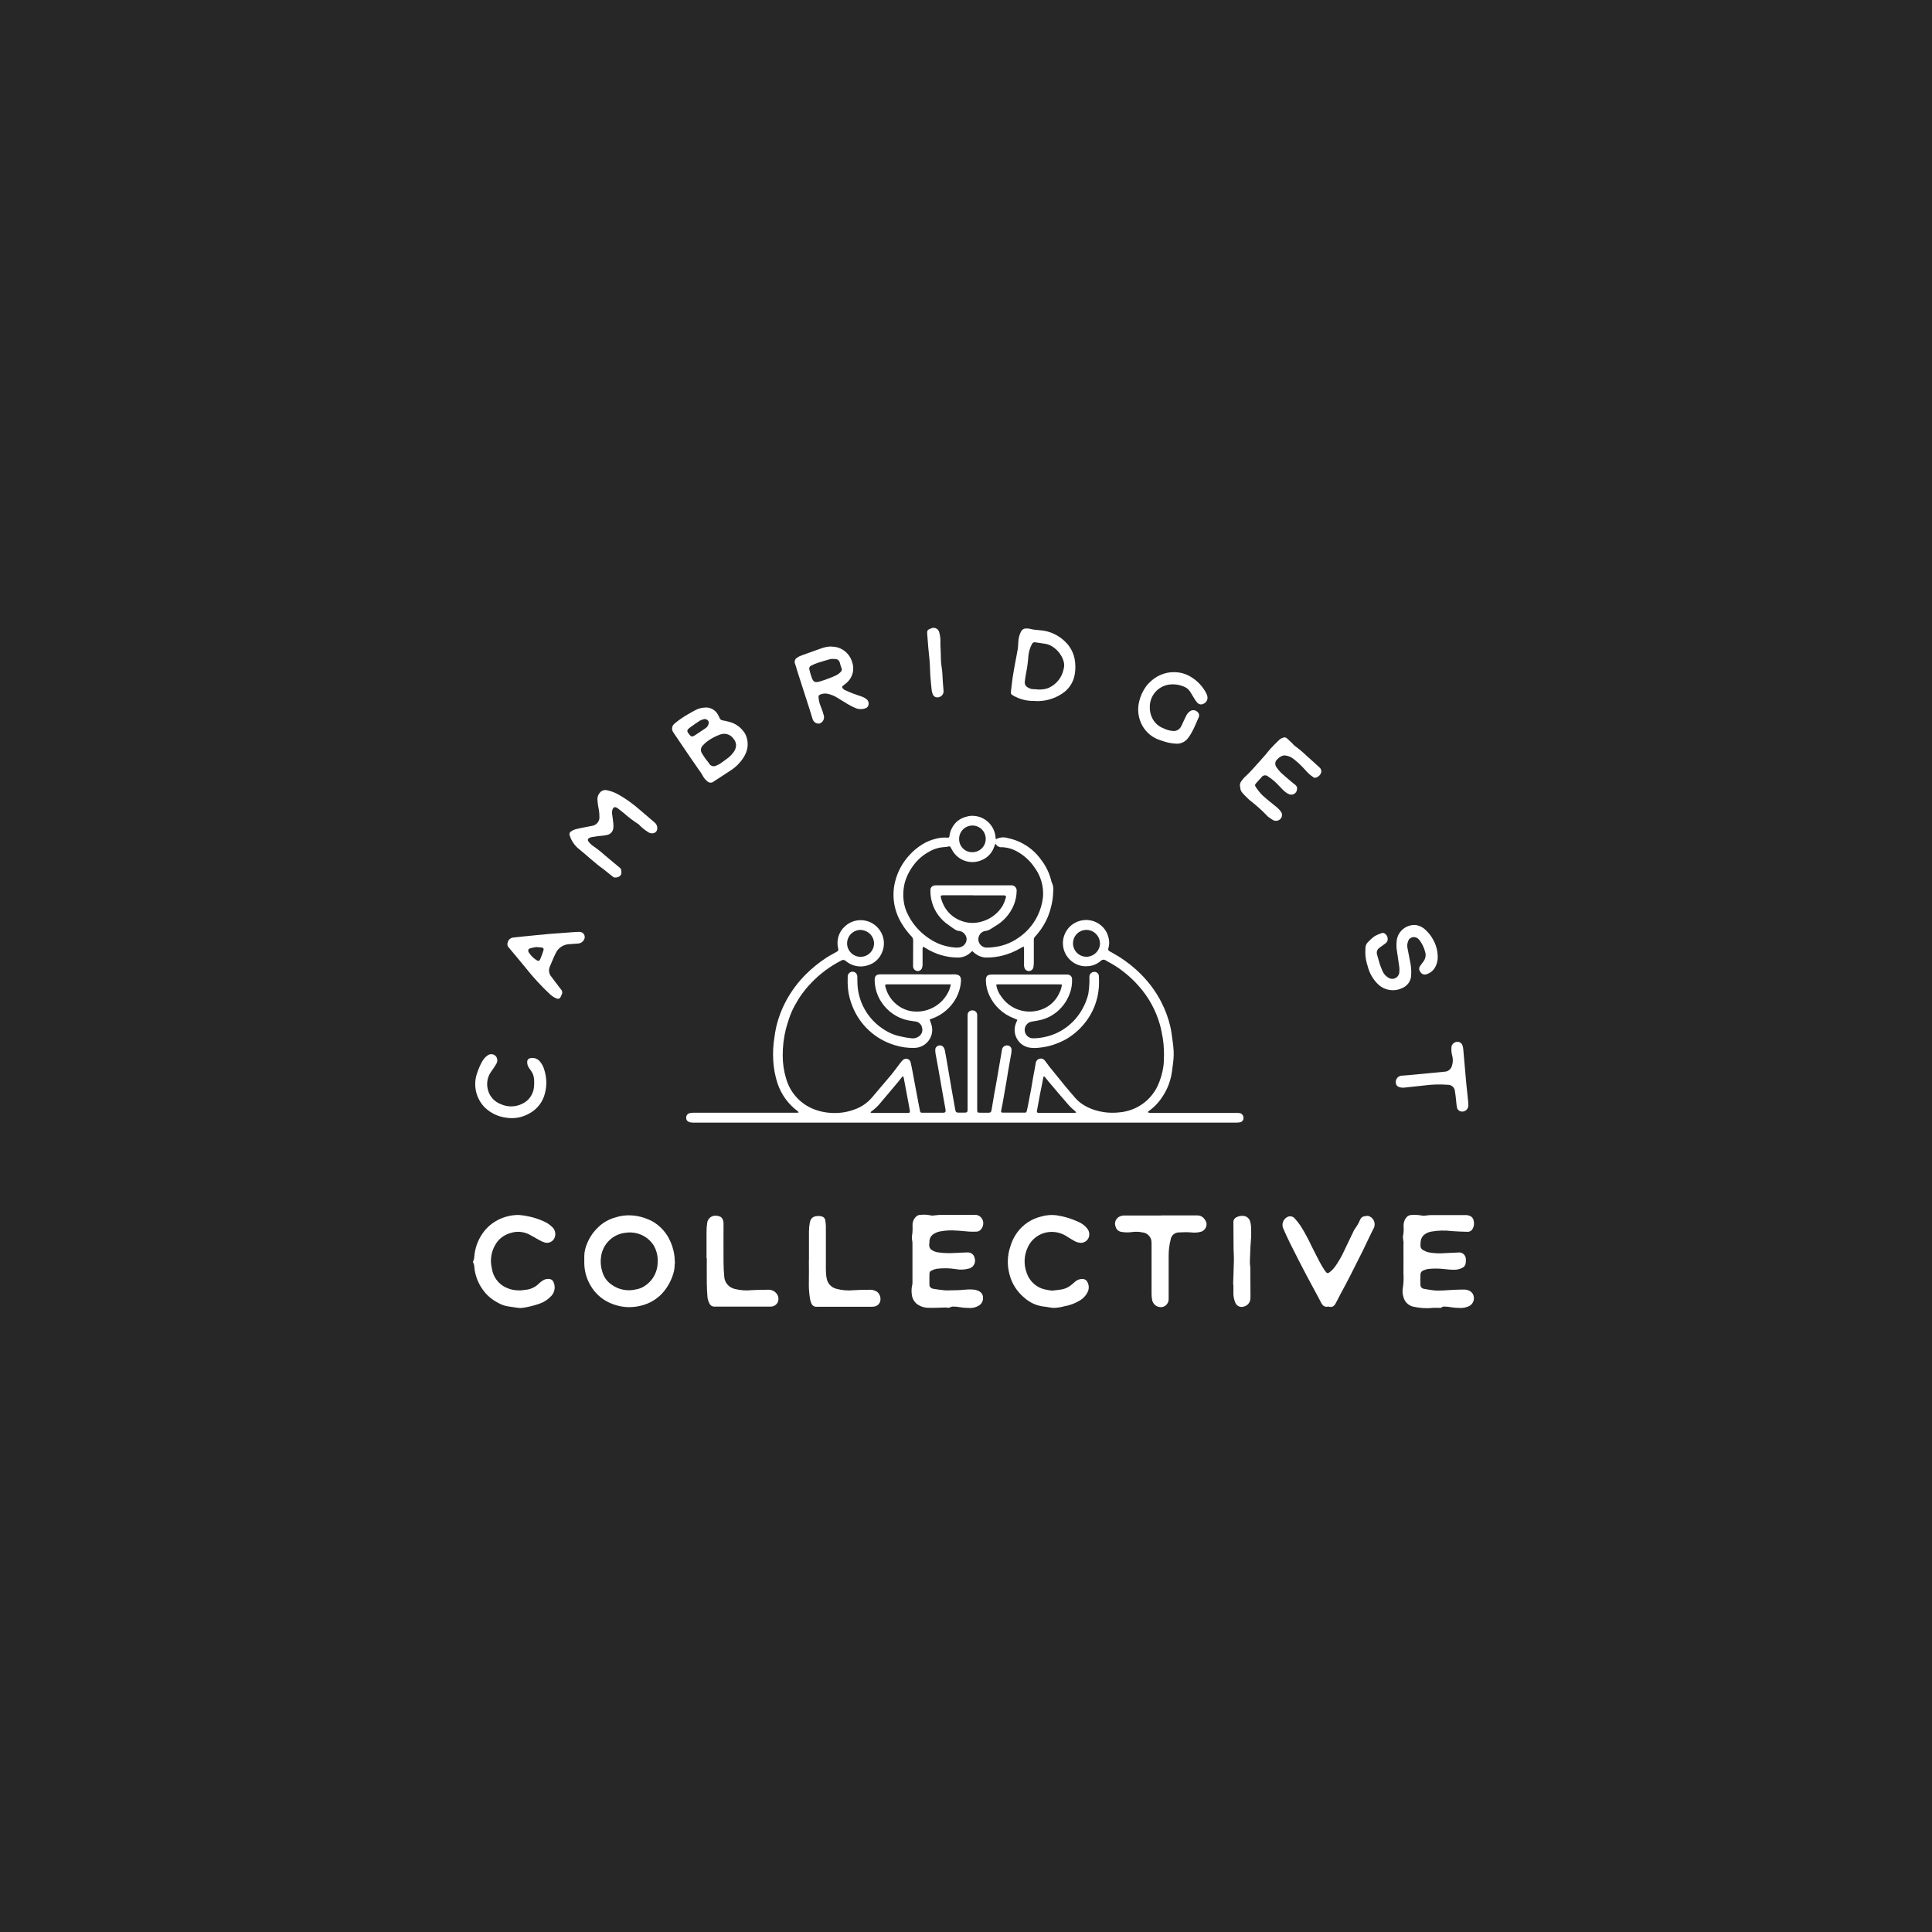 <?xml version="1.0" encoding="UTF-8"?>
<svg id="Layer_1" xmlns="http://www.w3.org/2000/svg" version="1.1" viewBox="0 0 219.36 219.36">
  <!-- Generator: Adobe Illustrator 29.6.1, SVG Export Plug-In . SVG Version: 2.1.1 Build 9)  -->
  <defs>
    <style>
      .st0 {
        fill: #fff;
      }

      .st1 {
        fill: #272727;
      }
    </style>
  </defs>
  <rect id="B552" class="st1" width="219.36" height="219.36"/>
  <g id="Group_6270">
    <g id="Group_5749">
      <path id="Path_4650" class="st0" d="M130.39,126.32c.07.02.13.03.2.04h9.85c.1,0,.19,0,.28.02.26.02.46.25.46.51.04.26-.15.51-.41.54,0,0-.02,0-.03,0-.1.02-.2.03-.31.03h-61.8c-.12,0-.24-.02-.36-.06-.23-.06-.38-.27-.36-.51,0-.23.15-.44.38-.5.13-.03.27-.05.41-.05,2.7,0,5.41,0,8.11,0h3.68c.07,0,.13-.02.2-.04-.04-.05-.09-.11-.14-.15-1.06-.79-1.85-1.89-2.27-3.14-.28-.85-.44-1.74-.49-2.64-.05-.87,0-1.74.14-2.6.05-.36.1-.72.18-1.07.25-1.11.66-2.19,1.21-3.19.59-1.06,1.32-2.03,2.18-2.89.68-.67,1.42-1.28,2.22-1.81.32-.22.67-.4,1-.59.09-.05.18-.1.27-.15.21-.13.22-.16.17-.4-.22-.9.07-1.86.76-2.48,1.06-1,2.73-.94,3.72.12.1.11.19.23.28.35.5.75.58,1.7.21,2.52-.29.69-.87,1.21-1.59,1.42-.87.29-1.83.1-2.53-.5-.12-.12-.32-.15-.47-.05-1.3.66-2.48,1.54-3.49,2.61-.71.74-1.31,1.57-1.79,2.47-.29.51-.52,1.05-.7,1.61-.11.36-.24.72-.33,1.09-.25,1-.37,2.02-.36,3.05,0,.88.13,1.76.39,2.6.44,1.53,1.54,2.78,3,3.4.76.32,1.57.48,2.39.49.79.02,1.57-.11,2.31-.38.81-.27,1.53-.76,2.07-1.41.7-.85,1.43-1.66,2.13-2.51.38-.46.72-.95,1.09-1.42.08-.1.16-.2.26-.29.21-.2.54-.2.74,0,.07.07.12.16.14.25.09.35.15.71.22,1.06.14.71.27,1.42.4,2.14.08.42.16.85.24,1.27.06.35.13.7.2,1.04.04.2.08.22.28.22.79,0,1.59,0,2.38,0,.21,0,.28-.11.25-.33-.12-.67-.24-1.34-.36-2.01-.16-.92-.32-1.84-.48-2.75-.1-.54-.2-1.08-.3-1.63-.02-.14-.03-.27-.03-.41-.01-.23.15-.44.38-.49.22-.07.46.02.58.22.05.09.09.18.12.28.07.35.13.7.19,1.04.2,1.13.39,2.26.58,3.39.14.78.28,1.56.42,2.35.05.27.12.33.4.33h.6c.34,0,.4-.05.4-.38v-10.72c0-.28.23-.51.51-.51.02,0,.04,0,.06,0,.29,0,.52.23.52.51,0,0,0,.01,0,.02,0,.27,0,.53,0,.8v9.85c0,.43,0,.44.43.44h.83c.25,0,.32-.06.37-.31.11-.61.2-1.23.31-1.84.1-.55.21-1.1.3-1.65.13-.74.25-1.48.38-2.22.06-.37.12-.73.19-1.1.02-.31.29-.54.6-.52.03,0,.05,0,.08.01.22.03.39.21.41.44.01.13,0,.26-.02.39-.12.71-.26,1.43-.38,2.14-.05.27-.08.55-.13.82-.15.9-.31,1.8-.47,2.7-.05.29-.11.58-.17.86-.04.22-.01.27.21.27.36,0,.73,0,1.09,0h1.32c.2,0,.22-.01.28-.2.04-.14.07-.28.1-.43.13-.69.27-1.39.4-2.08.08-.43.15-.87.22-1.3.1-.54.21-1.08.3-1.63.03-.25.22-.44.46-.49.22-.05.44.04.57.22.18.22.34.46.51.68.6.75,1.2,1.49,1.81,2.23.38.46.77.91,1.16,1.36.29.33.64.61,1.02.83.49.29,1.03.5,1.58.63.77.19,1.58.24,2.37.15,1.89-.15,3.55-1.3,4.36-3.01.31-.68.53-1.41.64-2.15.04-.23.06-.47.06-.7.05-.86.01-1.73-.12-2.58-.1-.52-.19-1.06-.34-1.57-.46-1.6-1.27-3.08-2.38-4.32-.91-1.04-1.99-1.93-3.19-2.61-.19-.1-.38-.2-.57-.32-.18-.12-.42-.09-.57.07-.4.35-.91.56-1.44.59-.7.07-1.39-.15-1.92-.61-1.11-.94-1.24-2.59-.31-3.7.42-.5,1.02-.82,1.67-.91.75-.1,1.5.12,2.07.62.38.33.66.76.79,1.25.08.27.12.56.1.84-.01.17-.05.34-.09.5-.05.11,0,.25.11.3,0,0,0,0,0,0,.11.06.22.13.34.19.97.53,1.88,1.17,2.7,1.91.61.55,1.17,1.15,1.67,1.8.46.6.87,1.25,1.21,1.92.45.88.79,1.81,1.01,2.76.13.56.18,1.14.27,1.71.03.2.05.39.07.59.07.64.05,1.28-.04,1.91-.07.49-.11.98-.22,1.46-.18.81-.51,1.58-.97,2.27-.42.66-.96,1.22-1.6,1.67-.02.01-.02.04-.06.1M102.54,122.19c-.06.04-.11.09-.16.14-.14.17-.27.34-.4.5-.64.76-1.27,1.53-1.92,2.28-.33.43-.72.8-1.16,1.11-.02.01-.03.06-.06.11.06.02.12.03.18.03h4.04c.23,0,.28-.04.24-.28-.08-.49-.18-.98-.27-1.47-.14-.75-.28-1.49-.42-2.24-.02-.06-.04-.13-.07-.19M122.2,126.32c-.04-.05-.08-.1-.12-.15-.25-.2-.48-.42-.7-.65-.76-.86-1.49-1.74-2.24-2.62-.16-.18-.3-.38-.46-.56-.05-.06-.09-.14-.21-.09-.04.2-.07.41-.11.62-.09.44-.18.88-.27,1.32-.12.64-.23,1.27-.35,1.91-.03.19-.01.23.17.25.05,0,.1,0,.16,0h3.96c.06,0,.12-.02.17-.04M97.72,105.58c-.85,0-1.53.68-1.54,1.52s.68,1.53,1.52,1.54c.85,0,1.53-.68,1.54-1.52,0,0,0,0,0,0-.01-.84-.69-1.51-1.52-1.53M124.89,107.11c-.01-.83-.67-1.5-1.5-1.53-.84-.02-1.54.64-1.56,1.49-.02.84.64,1.54,1.49,1.56.03,0,.05,0,.08,0,.82-.03,1.48-.7,1.5-1.52"/>
      <path id="Path_4651" class="st0" d="M113.07,95.29c.42-.23.91-.28,1.37-.13,1.51.31,2.84,1.17,3.74,2.42.58.74.99,1.59,1.2,2.5,0,.02,0,.03.01.05.18.33.24.71.19,1.08-.01.52-.07,1.03-.19,1.54-.11.48-.25.95-.44,1.4-.27.63-.62,1.22-1.05,1.75-.13.16-.26.32-.4.47-.08.08-.12.19-.12.3,0,.85,0,1.69,0,2.54,0,.19-.01.38-.04.57-.03.24-.21.43-.45.47-.24.03-.47-.1-.56-.33-.04-.12-.07-.25-.06-.38,0-.59,0-1.17,0-1.76,0-.09-.02-.18-.04-.32-.15.08-.26.14-.37.2-.65.38-1.35.67-2.08.85-.58.14-1.17.21-1.77.21-.54,0-1.06-.22-1.45-.59l-.16-.14s-.09.06-.13.09c-.39.41-.93.64-1.5.64-1.3,0-2.58-.38-3.68-1.08-.08-.05-.16-.1-.24-.15-.08.07-.12.18-.1.29,0,.58,0,1.16,0,1.74,0,.14-.02.27-.07.4-.08.22-.3.35-.53.33-.22-.02-.41-.18-.46-.4-.02-.08-.03-.15-.02-.23,0-.95,0-1.9.01-2.85,0-.16-.05-.31-.16-.42-.43-.45-.81-.94-1.13-1.48-.88-1.41-1.16-3.11-.77-4.73.27-1.11.81-2.14,1.58-2.99.44-.5.95-.93,1.52-1.28.46-.29.97-.5,1.5-.63.45-.13.92-.17,1.38-.13.13.01.19-.05.2-.17.04-.36.15-.71.34-1.02.31-.57.84-.98,1.47-1.16.21-.07.43-.12.66-.13,1.45-.07,2.68,1.04,2.77,2.49,0,.05.02.1.03.18M113.03,95.76c-.06.16-.1.25-.14.35-.23.72-.77,1.3-1.48,1.57-1.23.51-2.64.02-3.29-1.14-.06-.11-.12-.23-.19-.34-.04-.09-.15-.13-.24-.09-.15.04-.3.07-.46.07-.62.03-1.23.22-1.77.54-.71.39-1.32.93-1.79,1.59-.45.6-.78,1.29-.97,2.02-.14.61-.18,1.23-.11,1.85.06.61.24,1.2.54,1.75.43.84,1.03,1.58,1.76,2.18.48.4,1.01.73,1.57.99.64.28,1.33.44,2.03.49.2.01.4,0,.59-.06.42-.14.69-.53.67-.97-.06-.48-.45-.84-.93-.87-.14-.02-.28-.08-.4-.16-.23-.14-.44-.31-.66-.46-.95-.62-1.65-1.56-1.95-2.65-.12-.43-.18-.88-.17-1.33-.02-.29.19-.53.48-.56,0,0,.02,0,.02,0,.09-.01.19-.02.28-.01h8.35c.32-.04.62.19.66.52,0,.05,0,.09,0,.14-.01.53-.12,1.05-.31,1.54-.41,1.02-1.15,1.87-2.1,2.42-.23.13-.44.3-.68.42-.12.06-.25.11-.38.13-.34.02-.65.23-.79.55-.15.32-.11.7.11.98.19.25.5.39.81.37.24,0,.48-.02.72-.05,1-.11,1.96-.46,2.79-1.04.93-.62,1.68-1.47,2.18-2.47.34-.68.56-1.42.64-2.17.1-1.22-.25-2.43-.99-3.41-.46-.68-1.07-1.25-1.78-1.67-.56-.36-1.21-.56-1.88-.59-.32.04-.62-.13-.75-.43M110.52,101.65h-3.45c-.24,0-.29.05-.24.28.05.22.13.43.22.64.39.94,1.17,1.66,2.13,2,.77.28,1.62.29,2.4.03.95-.29,1.76-.93,2.27-1.78.15-.29.27-.6.36-.91.05-.15-.03-.23-.18-.25-.06,0-.12,0-.18,0h-3.35M110.42,93.73c-.83,0-1.51.66-1.52,1.49,0,0,0,.01,0,.02-.02.82.62,1.5,1.44,1.52.02,0,.04,0,.06,0,.84,0,1.52-.67,1.52-1.51,0-.84-.67-1.52-1.51-1.52h0"/>
      <path id="Path_4652" class="st0" d="M108.54,142.26c.38-.02.83-.05,1.28-.06.41-.03.77.24.84.64.16.48-.09,1-.57,1.17-.03,0-.06.02-.08.02-.49.14-1.01.16-1.51.06-.72-.11-1.45-.12-2.17-.03-.2.04-.4.11-.58.21-.13.05-.22.18-.22.33,0,.45-.02.9,0,1.35.02.1.07.19.15.25.08.07.17.11.28.13.42.07.85.13,1.28.17.26.03.53,0,.8,0,.46,0,.91-.01,1.37-.06.37-.04.74-.05,1.11-.02.19.01.37.06.55.14.34.13.56.45.54.81.02.37-.18.72-.52.89-.29.17-.62.26-.96.25-.41,0-.81-.03-1.21-.1-.22-.04-.44-.06-.67-.06-.09-.01-.19,0-.27.04-.14.09-.31.12-.47.08-.11-.02-.22-.02-.33-.01-.58.01-1.16.05-1.73.03-.47,0-.93-.14-1.31-.41-.34-.26-.56-.64-.61-1.07-.06-.39-.04-.78.05-1.16.02-.09.02-.17.02-.26v-4.4c0-.07,0-.14-.01-.21-.07-.31-.07-.64,0-.95.03-.31.03-.62.02-.93-.01-.41.18-.81.51-1.05.09-.06.2-.1.31-.11.44-.05.88-.03,1.31.07.08.01.15.01.23,0,.27-.02.55-.07.82-.07,1.29,0,2.58.01,3.86-.01.4-.02.76.21.92.58.17.43.03.93-.33,1.21-.11.07-.23.12-.36.12-.26.01-.52.01-.78,0-.51-.03-1.01-.1-1.52-.12-.6-.05-1.21-.02-1.81.09-.33.05-.63.19-.89.39-.19.16-.31.38-.34.62-.02.19-.03.38-.04.57,0,.22.11.43.3.54.2.13.43.22.67.26.69.1,1.39.12,2.09.06"/>
      <path id="Path_4653" class="st0" d="M163.69,146.53c.52-.03,1.03-.07,1.55-.09.35-.02.71-.02,1.06-.02.26,0,.51.1.72.25.28.24.39.62.3.98-.09.34-.34.61-.68.71-.25.1-.51.15-.78.15-.4,0-.79-.03-1.18-.1-.24-.04-.48-.06-.72-.06-.08-.01-.15,0-.22.05-.13.14-.28.1-.44.09-.17,0-.34,0-.51,0-.79.09-1.59.04-2.37-.14-.54-.14-.96-.57-1.08-1.12-.09-.3-.12-.61-.07-.92.09-.56.12-1.13.08-1.7.01-1.1,0-2.19,0-3.29,0-.02,0-.03,0-.05.06-.35-.13-.68-.03-1.05.06-.34.07-.69.04-1.03,0-.23.04-.47.14-.68.05-.1.11-.2.18-.28.14-.17.34-.27.56-.28.43-.04.87,0,1.29.08.07.01.13.01.2,0,.26-.02.51-.07.77-.07,1.31,0,2.63,0,3.94,0,.16,0,.32.04.47.1.22.09.37.3.41.53.09.33.04.68-.14.97-.11.19-.32.31-.54.3-.6-.02-1.19-.03-1.78-.08-.79-.1-1.59-.08-2.37.06-.26.05-.52.15-.73.31-.25.18-.41.45-.45.76-.02.18-.03.36-.03.54,0,.21.13.41.32.5.2.11.42.2.64.25.61.11,1.24.13,1.86.08l1.47-.07c.42-.06.8.24.86.66,0,.01,0,.02,0,.04.02.18.01.36-.02.54-.03.24-.2.44-.42.52-.27.13-.57.2-.88.2-.35,0-.69-.03-1.03-.07-.64-.08-1.29-.09-1.94-.02-.19.03-.37.09-.54.17-.19.07-.31.24-.32.44-.01.41-.02.83,0,1.24.02.21.18.38.39.4.41.08.82.15,1.22.19.26.02.52.02.78,0v.02Z"/>
      <path id="Path_4654" class="st0" d="M76.61,143.47c0,.28-.03.56-.08.83-.23.96-.7,1.85-1.37,2.58-.63.66-1.44,1.13-2.32,1.35-1.05.28-2.16.24-3.18-.13-1.11-.38-2.04-1.14-2.62-2.16-.45-.77-.69-1.63-.7-2.52,0-.28,0-.55,0-.83.01-.49.13-.98.33-1.43.29-.7.72-1.33,1.27-1.84.53-.51,1.18-.88,1.89-1.08.62-.21,1.28-.29,1.94-.24.81.06,1.6.3,2.32.68.76.44,1.38,1.07,1.81,1.84.35.64.58,1.33.67,2.05.04.26.03.53.06.89M74.68,143.23c.02-.66-.15-1.31-.49-1.87-.31-.47-.74-.85-1.25-1.1-.6-.29-1.26-.39-1.92-.29-1.43.15-2.57,1.26-2.77,2.68-.09.56-.05,1.14.12,1.69.17.64.57,1.2,1.13,1.56.79.55,1.77.73,2.7.5.23-.04.45-.1.66-.2,1.13-.55,1.84-1.7,1.81-2.96"/>
      <path id="Path_4655" class="st0" d="M59.02,146.52c.2-.02.52-.05.84-.1.5-.08.96-.32,1.32-.68.13-.12.28-.24.43-.34.2-.14.44-.2.69-.19.25,0,.48.15.56.39.22.51.13,1.11-.25,1.53-.37.4-.83.71-1.35.89-.61.21-1.24.37-1.88.47-.2.03-.4.03-.59,0-.4-.05-.8-.12-1.2-.18-.37-.07-.72-.2-1.04-.39-.7-.35-1.3-.87-1.75-1.51-.52-.73-.85-1.59-.94-2.49,0-.19-.04-.38-.13-.55-.03-.06-.03-.13,0-.19.08-.16.12-.33.12-.5.07-.93.39-1.83.92-2.61.45-.66,1.06-1.19,1.77-1.56.75-.38,1.58-.58,2.42-.56.37.03.74.09,1.1.17.57.12,1.12.3,1.65.54.36.15.69.37.97.64.33.29.46.76.31,1.18-.16.47-.67.74-1.15.59-.17-.05-.34-.12-.5-.21-.4-.22-.8-.45-1.2-.67-.67-.36-1.46-.43-2.18-.19-.71.19-1.32.65-1.69,1.28-.5.81-.65,1.79-.43,2.71,0,.02,0,.03.01.05.14.92.71,1.71,1.54,2.12.51.25,1.07.37,1.64.35"/>
      <path id="Path_4656" class="st0" d="M119.5,146.53c.37-.04.69-.07,1-.12.45-.07.86-.27,1.2-.57.13-.11.26-.23.39-.34.23-.19.52-.29.81-.29.23,0,.45.12.55.33.19.33.22.72.08,1.07-.18.42-.49.78-.88,1.02-.56.35-1.18.58-1.83.69-.39.11-.79.17-1.2.18-.16-.01-.33-.04-.49-.06-.2-.03-.39-.08-.59-.09-.83-.09-1.61-.44-2.23-1-.84-.69-1.44-1.63-1.7-2.69-.27-1.02-.24-2.09.09-3.09.17-.6.44-1.16.81-1.66.66-.89,1.61-1.52,2.69-1.78.56-.17,1.16-.22,1.74-.15.87.13,1.72.38,2.52.76.4.17.75.44,1.01.78.24.33.28.76.08,1.12-.21.35-.62.54-1.03.45-.15-.02-.29-.07-.42-.13-.3-.16-.58-.33-.87-.51-.55-.39-1.2-.59-1.87-.58-1.16.02-2.21.71-2.68,1.78-.42.9-.46,1.94-.11,2.88.31.92,1.07,1.63,2.01,1.86.3.07.6.12.9.15"/>
      <path id="Path_4657" class="st0" d="M105.56,115.79c.1.24.18.49.25.75.21,1.11-.51,2.18-1.62,2.4-.13.02-.25.04-.38.04-.76.02-1.52-.09-2.25-.32-2.17-.66-3.92-2.27-4.76-4.37-.26-.62-.43-1.28-.51-1.95-.05-.51-.06-1.02-.04-1.53.04-.3.31-.51.61-.48.26.03.46.25.48.51.01.31,0,.62.02.93.04.86.26,1.7.63,2.47.57,1.18,1.49,2.16,2.63,2.81.41.24.85.43,1.31.55.48.12.96.22,1.45.27.36.08.74-.02,1.02-.25.29-.24.4-.63.28-.99-.08-.33-.35-.58-.68-.64-.28-.06-.57-.07-.85-.13-1.26-.25-2.37-1-3.07-2.08-.5-.74-.76-1.62-.77-2.52,0-.44.19-.63.63-.63h4.48c1.31,0,2.63.01,3.94,0,.49,0,.8.17.75.79-.05.75-.29,1.48-.68,2.12-.52.85-1.29,1.53-2.2,1.95-.19.09-.39.15-.58.23-.04.02-.07.04-.11.07M107.97,111.76h-7.1c-.08,0-.16,0-.23,0-.07,0-.13.05-.13.12,0,.01,0,.02,0,.04,0,.05.02.1.03.15.33,1.32,1.36,2.35,2.67,2.69,1.89.42,3.8-.56,4.56-2.34.08-.21.14-.43.19-.66"/>
      <path id="Path_4658" class="st0" d="M115.52,115.79c-.15-.06-.27-.12-.4-.17-1.24-.47-2.24-1.4-2.79-2.6-.24-.51-.37-1.06-.39-1.62-.02-.58.14-.75.72-.75h8.37c.08,0,.16,0,.23.01.27.02.48.26.46.53.02.49-.05.99-.2,1.45-.21.64-.55,1.24-1,1.74-.58.66-1.34,1.14-2.18,1.38-.38.1-.77.17-1.17.23-.52.07-.89.55-.82,1.07.06.47.45.82.92.83.41,0,.81-.04,1.21-.12,1.88-.35,3.5-1.54,4.42-3.22.3-.53.53-1.11.67-1.71.07-.42.11-.84.12-1.26.01-.22,0-.45,0-.67,0-.3.23-.55.53-.56.28-.03.53.18.55.46,0,0,0,0,0,.01.02.4.02.81,0,1.21-.1,1.57-.7,3.07-1.72,4.27-.52.63-1.15,1.17-1.85,1.6-.42.25-.85.45-1.31.62-.62.24-1.27.38-1.94.44-.4.05-.81.04-1.21-.04-1.1-.28-1.76-1.41-1.47-2.5.03-.11.07-.23.12-.34.04-.08.08-.17.12-.28M120.57,111.78c-.13,0-.24-.02-.34-.02h-6.87c-.08,0-.17.01-.25.03.07.51.28.99.6,1.39.87,1.26,2.4,1.89,3.9,1.61.78-.13,1.5-.51,2.04-1.09.3-.33.53-.7.7-1.11.12-.26.19-.53.22-.81"/>
      <path id="Path_4659" class="st0" d="M150.84,148.34c-.45.12-.68-.11-.87-.49-.51-1-1.07-1.97-1.59-2.97-.65-1.24-1.29-2.48-1.91-3.73-.29-.57-.54-1.16-.8-1.74-.15-.44.01-.93.41-1.18.29-.21.69-.16.92.11.24.26.46.54.66.83.47.74.88,1.51,1.25,2.3.31.61.61,1.22.93,1.82.18.34.38.68.6,1,.21.31.32.33.61.09.24-.2.44-.43.62-.69.36-.53.68-1.08.94-1.66.38-.8.76-1.6,1.15-2.4.08-.13.17-.26.26-.38.09-.14.18-.27.25-.42s.13-.3.21-.44c.1-.17.27-.28.46-.3.12-.03.25-.04.38-.04.53.12.86.66.73,1.19,0,.04-.02.08-.03.11-.45.88-.86,1.79-1.3,2.68-.47.94-.94,1.88-1.42,2.82-.33.65-.68,1.3-1.03,1.95l-.49.94s-.03.06-.05.09c-.18.39-.41.67-.89.52"/>
      <path id="Path_4660" class="st0" d="M131.85,138h4.12c.24,0,.48.09.65.26.17.16.3.37.36.59.07.41-.16.82-.55.98-.38.12-.78.15-1.18.1-.47-.04-.93-.03-1.4,0-.48,0-.88.36-.94.84-.15.6-.22,1.21-.22,1.82,0,1.37,0,2.75,0,4.12,0,.26,0,.52,0,.78.01.46-.32.86-.78.92-.49.05-.95-.26-1.08-.74-.05-.24-.08-.48-.08-.72,0-1.91,0-3.82,0-5.72,0-.18-.01-.36-.06-.53-.15-.42-.52-.72-.96-.77-.42-.09-.86-.1-1.29-.03-.4.05-.81.03-1.21-.05-.27-.07-.48-.27-.55-.54-.18-.39-.05-.86.31-1.11.2-.13.44-.2.69-.19h4.18"/>
      <path id="Path_4661" class="st0" d="M80.05,80.33c.61-.04,1.18.28,1.47.82.07.12.13.24.18.37.06.15.19.25.35.27.23.05.46.09.68.15.73.17,1.37.61,1.79,1.24.01.02.03.04.04.06.24.41.35.89.33,1.37-.02.42-.14.82-.34,1.18-.4.72-.99,1.32-1.69,1.75-.61.39-1.21.79-1.82,1.19-.22.19-.55.18-.75-.04-.23-.18-.41-.42-.54-.68-.13-.23-.28-.45-.44-.66-.33-.48-.67-.96-1-1.45-.5-.73-1-1.47-1.5-2.21-.13-.19-.26-.38-.39-.58-.19-.3-.13-.7.14-.93.46-.39.96-.74,1.48-1.04.32-.2.66-.37.99-.55.31-.16.65-.24,1-.25M83.58,84.67c0-.3-.11-.6-.32-.82-.35-.49-.99-.67-1.55-.43-.49.18-.95.42-1.37.73-.21.15-.4.32-.57.52-.22.24-.25.59-.07.86.23.39.5.77.79,1.12.14.3.49.43.79.3.02-.01.05-.02.07-.04.14-.05.27-.11.39-.19.32-.22.64-.45.94-.68.27-.21.49-.46.68-.74.12-.18.19-.39.2-.61M79.97,81.64c-.17.04-.32.09-.48.17-.39.24-.76.51-1.13.78-.41.31-.41.41-.09.81.2.26.33.28.61.1.41-.27.82-.55,1.23-.82.18-.12.31-.31.35-.53.06-.27-.13-.51-.49-.51"/>
      <path id="Path_4662" class="st0" d="M91.85,143.08c0-1.08,0-2.16,0-3.24,0-.34.03-.67.09-1,.1-.58.46-.81,1.09-.77.09,0,.17.02.25.04.22.04.39.21.42.44.04.22.06.44.07.67,0,1.62,0,3.25,0,4.87,0,.35.02.71.09,1.05.1.58.53,1.05,1.1,1.19.63.17,1.3.23,1.95.16.64-.04,1.28-.05,1.92-.05.27,0,.53.09.76.23.32.27.46.71.34,1.12-.12.34-.43.56-.79.57-.1,0-.21.01-.31.01h-6.06c-.3.04-.59-.15-.67-.45-.07-.17-.12-.34-.14-.52-.1-.62-.14-1.25-.12-1.88.02-.81,0-1.62,0-2.44h.01"/>
      <path id="Path_4663" class="st0" d="M80.22,142.87c0-1,0-2,0-3.01,0-.32.02-.64.07-.96.03-.51.47-.9.98-.87.05,0,.09,0,.14.02.09,0,.17.02.25.05.16.04.3.15.37.3.09.18.13.38.12.58,0,1.43-.01,2.87,0,4.3,0,.55.03,1.1.08,1.65.03.69.53,1.27,1.21,1.42.6.15,1.23.2,1.85.14.65-.04,1.29-.06,1.94-.05.36-.02.71.14.93.42.23.27.29.64.16.97-.14.31-.44.51-.78.52-.1,0-.21,0-.31,0-2.03,0-4.06,0-6.09,0-.25.02-.48-.12-.58-.34-.14-.26-.23-.54-.24-.84-.03-.48-.07-.96-.07-1.45-.01-.96,0-1.92,0-2.88h0Z"/>
      <path id="Path_4664" class="st0" d="M94.37,73.42c1.05-.03,2,.63,2.34,1.63.04.13.09.26.12.4.17.79-.12,1.6-.74,2.11-.11.11-.25.19-.37.29s-.14.18-.03.31c.06.07.13.14.22.18.28.13.56.26.85.37.4.15.82.28,1.22.43.14.06.28.14.4.24.22.17.3.46.21.72-.05.16-.18.28-.34.32-.39.14-.81.12-1.19-.06-.29-.13-.58-.27-.85-.44-.36-.21-.7-.44-1.06-.65-.38-.25-.8-.42-1.24-.51-.26-.04-.52-.01-.76.09-.19.08-.22.13-.21.34.03.37.12.73.27,1.07.14.34.25.68.34,1.03.07.37-.14.74-.5.86-.34.05-.67-.15-.78-.49-.22-.75-.47-1.5-.71-2.25-.35-1.11-.71-2.22-1.07-3.33-.07-.23-.12-.47-.21-.69-.12-.26-.02-.58.23-.72.19-.13.4-.23.63-.3.69-.25,1.38-.49,2.07-.74.37-.14.77-.22,1.16-.23M94.6,74.81h0c-.11,0-.23,0-.34.03-.47.13-.95.27-1.41.42-.26.09-.52.19-.76.32-.16.07-.24.24-.2.41.07.32.16.63.27.94.19.49.34.61.94.44.31-.09.61-.2.91-.31.34-.12.67-.26,1-.42.17-.1.33-.22.46-.37.11-.1.14-.26.08-.4-.08-.21-.15-.42-.2-.64-.06-.24-.28-.41-.53-.41-.07,0-.14,0-.21,0"/>
      <path id="Path_4665" class="st0" d="M117.52,79.58c-.43.02-.86-.02-1.27-.12-.45-.11-.89-.29-1.29-.53-.14-.07-.22-.23-.18-.39.07-.55.12-1.1.2-1.64.07-.47.16-.94.24-1.4.11-.61.24-1.22.34-1.83.03-.26.05-.52.06-.78.01-.41.12-.82.31-1.19.1-.2.3-.33.52-.34.15-.02.31,0,.46.03.35.09.71.14,1.07.16,1.21.06,2.34.6,3.15,1.5.57.63.9,1.43.95,2.28.04.49.01.99-.1,1.47-.19.79-.67,1.48-1.35,1.93-.92.62-2.01.93-3.12.87M117.83,78.29q.86.03,1.38-.26c.8-.41,1.37-1.16,1.55-2.04.09-.3.09-.62,0-.92-.18-.58-.53-1.09-1.01-1.47-.28-.24-.62-.41-.99-.49-.4-.06-.8-.12-1.2-.18-.17-.04-.34.05-.4.21-.21.4-.34.83-.39,1.28-.05.7-.14,1.39-.28,2.07-.05.29-.1.58-.13.87-.05.23.04.48.23.62.21.16.46.26.72.27.2,0,.4.02.52.03"/>
      <path id="Path_4666" class="st0" d="M140.78,89.29c-.02-.22.04-.44.17-.61.16-.22.34-.43.55-.61.33-.3.63-.64.93-.97.44-.48.88-.98,1.31-1.47.18-.21.34-.44.53-.64.33-.35.67-.7,1.02-1.03.12-.09.25-.16.39-.2.15-.07.32-.04.44.07.22.2.44.41.66.62.06.08.13.16.21.22.48.35.94.73,1.37,1.15.5.43.97.88,1.46,1.32.18.15.25.39.17.61-.1.28-.33.48-.61.55-.09.02-.19,0-.27-.06-.17-.11-.32-.23-.47-.36-.2-.19-.39-.39-.57-.6-.37-.4-.77-.77-1.2-1.11-.29-.23-.63-.37-1-.4-.16,0-.32.05-.46.13-.14.08-.26.17-.36.29-.29.22-.34.63-.12.92,0,.01.02.02.03.04.14.21.3.4.48.58.41.38.84.74,1.27,1.1.12.1.24.2.36.29.17.12.24.33.19.53-.04.36-.36.61-.72.57-.06,0-.13-.02-.18-.05-.18-.07-.35-.18-.5-.31-.24-.2-.44-.44-.66-.66-.33-.36-.69-.68-1.09-.95-.05-.04-.1-.07-.15-.1-.21-.18-.53-.15-.71.07-.02.02-.03.04-.04.06-.19.2-.38.41-.56.61s-.2.29-.04.51c.22.34.48.65.77.94.53.48,1.1.91,1.65,1.37.15.13.28.28.4.44.18.23.17.56-.01.79-.21.25-.56.33-.85.19-.2-.12-.39-.25-.58-.39-.07-.05-.13-.11-.18-.18-.61-.62-1.26-1.2-1.95-1.73-.26-.24-.51-.49-.75-.75-.21-.21-.32-.5-.3-.8"/>
      <path id="Path_4667" class="st0" d="M69.48,92.28c.06.42.12.83.16,1.24.02.15.02.31,0,.46-.02.42-.34.77-.76.83-.33.08-.68.09-1.02.13-.22.03-.44.06-.66.1-.09.02-.17.04-.25.08-.21.1-.27.25-.13.43.13.18.29.34.47.47.47.32.92.67,1.34,1.05.56.48,1.13.94,1.69,1.41.08.06.17.14.19.23.05.17.06.36.03.53-.1.23-.32.38-.57.39-.15.03-.32-.01-.43-.12-.3-.25-.62-.5-.93-.75-.03-.03-.06-.06-.1-.08-.96-.67-1.79-1.49-2.7-2.22-.53-.4-.92-.95-1.12-1.59-.08-.17-.02-.38.15-.47.15-.11.31-.19.48-.24.38-.1.77-.17,1.16-.25.26-.05.53-.1.79-.15.43-.09.75-.44.79-.88,0-.29-.01-.58-.06-.87-.09-.43-.15-.87-.17-1.31.01-.28.12-.54.32-.75.2-.21.5-.3.79-.22.44.09.86.25,1.26.47.88.5,1.7,1.09,2.46,1.76.55.48,1.11.96,1.67,1.43.2.16.31.4.3.66,0,.29-.21.54-.5.56-.21.03-.42-.03-.58-.16-.37-.23-.7-.5-1-.82-.03-.03-.06-.06-.1-.08-.56-.36-1.09-.76-1.58-1.2-.24-.18-.47-.38-.71-.56-.34-.25-.55-.2-.66.28,0,.07-.01.13-.01.2"/>
      <path id="Path_4668" class="st0" d="M163.24,108.57c.02.53-.13,1.05-.44,1.48-.21.27-.51.47-.84.57-.26.09-.56-.02-.69-.27-.17-.19-.18-.47-.03-.67.1-.15.21-.3.32-.44.28-.32.38-.76.25-1.17-.12-.47-.33-.91-.62-1.3-.05-.06-.1-.12-.16-.17-.28-.27-.72-.27-.99,0-.09.09-.15.2-.18.32-.08.22-.1.46-.06.69.09.48.19.96.28,1.45.14.57.18,1.16.14,1.75-.05.6-.42,1.12-.98,1.36-.93.47-2.06.29-2.8-.44-.56-.55-.96-1.26-1.15-2.02-.16-.47-.25-.95-.27-1.44,0-.24,0-.48.02-.72.02-.23.13-.44.29-.59.23-.25.48-.47.75-.67.27-.15.56-.27.85-.36.06-.02.12-.01.18.01.24.09.41.31.44.56.05.21-.03.44-.2.58-.16.13-.33.24-.5.37-.08.06-.17.11-.25.18-.25.18-.34.5-.24.78.11.34.18.68.29,1.02.1.3.22.6.35.89.13.27.33.49.58.65.35.27.86.21,1.13-.14.09-.12.15-.26.17-.42.02-.24.02-.48-.02-.72-.09-.64-.19-1.28-.28-1.92-.04-.34-.03-.69.01-1.03.16-1.05,1.12-1.8,2.18-1.71.42.07.81.27,1.11.57.34.32.63.69.85,1.11.26.45.42.95.48,1.47.02.14.02.28.03.4"/>
      <path id="Path_4669" class="st0" d="M133.23,76.32c.73-.02,1.45.18,2.06.58.69.43,1.26,1.04,1.64,1.76.07.12.12.25.15.38.09.36-.1.73-.44.87-.24.13-.53.07-.71-.14-.12-.14-.24-.3-.33-.46-.16-.25-.31-.51-.47-.77-.15-.24-.36-.43-.62-.54-.58-.27-1.22-.36-1.85-.26-1.22.21-2.12,1.28-2.11,2.52-.02.47.09.93.31,1.34.27.51.72.9,1.26,1.1.36.18.74.28,1.14.3.31,0,.6-.15.77-.4.07-.1.12-.21.17-.32.17-.35.32-.71.5-1.05.11-.22.28-.4.49-.52.24-.13.54-.09.75.1.21.16.27.45.14.68-.21.48-.41.97-.65,1.44-.16.32-.34.62-.56.9-.34.44-.89.67-1.44.6-.46-.03-.91-.12-1.34-.27-.13-.05-.26-.09-.39-.13-.87-.28-1.59-.88-2.02-1.68-.45-.84-.57-1.81-.33-2.74.15-.61.42-1.19.79-1.7.16-.21.35-.41.55-.58.6-.55,1.35-.89,2.15-.99.15-.02.31-.02.39-.02"/>
      <path id="Path_4670" class="st0" d="M65.59,105.81h.23c.32,0,.58.27.57.6,0,.1-.03.2-.08.28-.14.26-.4.43-.69.44-.32.03-.64.04-.96.07-.64.02-1.22.37-1.52.94-.27.53-.49,1.08-.72,1.63-.16.38-.09.81.18,1.12.36.47.71.96,1.08,1.43.17.17.21.43.08.64-.02.05-.04.09-.06.14-.12.29-.28.37-.57.24-.23-.1-.44-.24-.63-.4-1.02-.95-1.97-1.98-2.84-3.08-.62-.75-1.24-1.51-1.87-2.25-.18-.16-.23-.41-.14-.63.07-.28.31-.49.6-.53.38-.04.76-.08,1.13-.12,1.03-.1,2.06-.21,3.09-.3.86-.07,1.72-.13,2.58-.19l.52-.03h0M60.96,107.52c-.23.03-.46.07-.69.13-.32.09-.38.27-.19.55.22.32.5.6.83.81.21.14.33.12.43-.11.14-.33.26-.66.36-.99.06-.2,0-.3-.21-.33-.18-.02-.36-.04-.53-.04"/>
      <path id="Path_4671" class="st0" d="M60.65,122.83c.01-.33-.05-.66-.18-.96-.11-.19-.22-.37-.35-.54-.17-.21-.27-.47-.26-.74-.02-.23.15-.43.38-.45.42-.08.85.08,1.1.43.23.28.39.61.48.97.26.85.28,1.74.05,2.6-.23.96-.86,1.78-1.73,2.26-.83.49-1.8.66-2.75.49-.86-.12-1.66-.51-2.3-1.1-1.07-1.05-1.42-2.63-.89-4.03.14-.42.31-.82.53-1.21.16-.31.4-.57.69-.76.3-.18.69-.11.91.17.17.24.18.56.03.81-.17.3-.36.59-.57.87-.45.6-.59,1.38-.39,2.11.2.76.76,1.37,1.5,1.63.75.33,1.62.32,2.36-.04.78-.35,1.3-1.09,1.37-1.94.01-.1.02-.21.02-.31v-.26"/>
      <path id="Path_4672" class="st0" d="M166.7,125.2c0,.1.02.19.02.28.01.39-.29.72-.68.73,0,0-.02,0-.03,0-.31,0-.57-.23-.6-.54-.05-.26-.06-.53-.09-.8-.04-.33-.07-.67-.13-1-.04-.41-.39-.71-.8-.7-.82-.07-1.64-.05-2.46.05-.81.08-1.61.17-2.42.26-.24.04-.49.01-.71-.08-.19-.08-.32-.26-.32-.46-.05-.4.24-.77.65-.81.02,0,.05,0,.07,0,.28-.03.57-.04.85-.07,1.32-.13,2.65-.26,3.97-.38.39-.01.73-.28.83-.66.12-.35.14-.74.05-1.1-.1-.34-.13-.7-.1-1.05.04-.3.28-.53.58-.57.29-.06.58.11.67.4.05.14.08.28.09.43.12,1.29.22,2.58.34,3.87.07.73.15,1.46.23,2.19h-.01"/>
      <path id="Path_4673" class="st0" d="M140.01,145.83c.03-.95.07-1.9.09-2.84,0-.39-.03-.77-.04-1.16-.01-1.04-.02-2.07-.02-3.11,0-.22.14-.42.34-.51.23-.12.49-.18.75-.16.4.01.73.29.82.67.06.21.09.42.1.64.02.39.01.78,0,1.16-.01.33-.06.65-.07.98-.03.58-.05,1.15-.07,1.73,0,.13,0,.26.02.39,0,.09.03.17.03.26,0,1.1.01,2.21.02,3.31,0,.09,0,.17-.01.26-.02.44-.33.8-.75.9-.41.14-.84-.08-.98-.49,0,0,0,0,0,0-.14-.34-.21-.71-.2-1.08,0-.31,0-.62,0-.93h-.02"/>
      <path id="Path_4674" class="st0" d="M106.77,73.11c.02.55.06,1.1.06,1.65,0,.34.03.69.09,1.02.09.54.09,1.1.13,1.65.03.34.05.67.08,1.01.03.34-.21.65-.54.72-.3.09-.61-.08-.7-.38,0,0,0,0,0,0-.05-.12-.08-.25-.1-.38-.05-.39-.08-.79-.12-1.18-.03-.31-.05-.62-.06-.93-.02-.45-.03-.89-.07-1.34-.04-.47-.1-.94-.14-1.41-.05-.54-.09-1.08-.13-1.62-.02-.31.05-.42.34-.53.03-.01.06-.02.1-.04.33-.16.72-.02.88.3.02.04.04.09.05.13.12.43.16.89.13,1.33"/>
    </g>
  </g>
</svg>